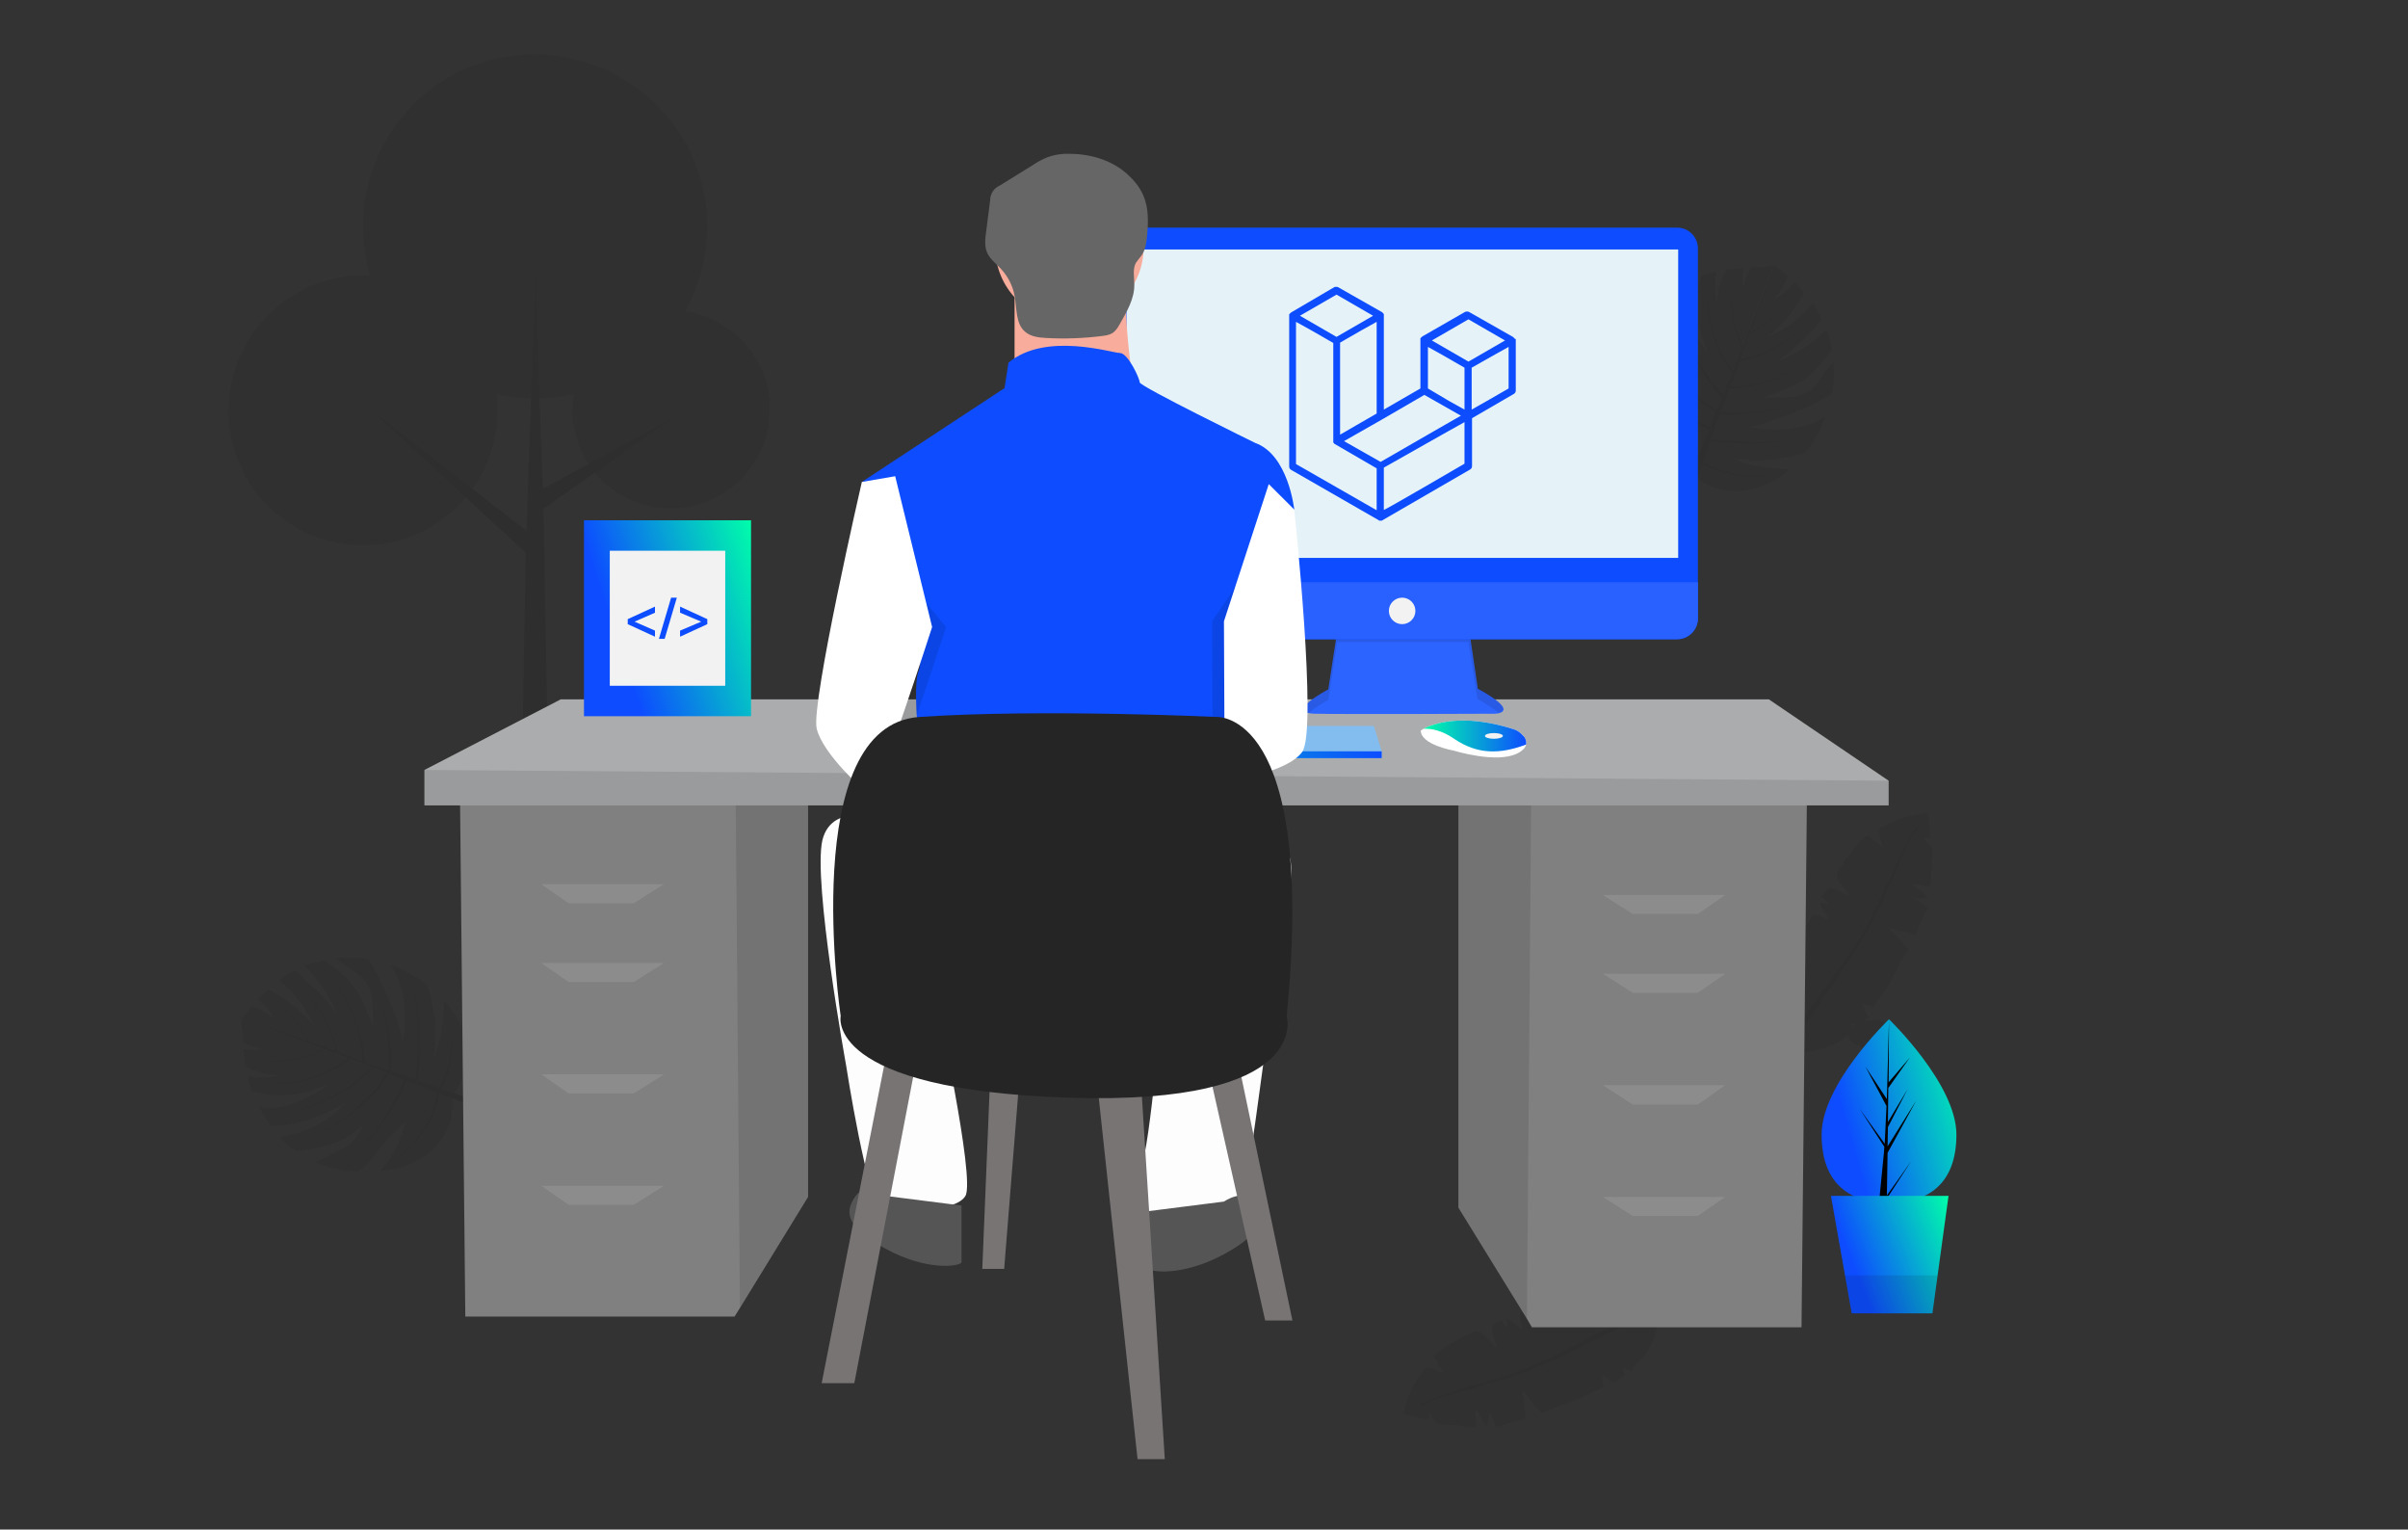 <svg xmlns="http://www.w3.org/2000/svg" width="400" height="254" viewBox="0 0 400 254" fill="none"><rect x="0" y="0" width="400" height="254" fill="#333333" stroke="none"/><g opacity="0.5"><path d="M118.816 53.257C117.983 52.84 117.149 52.543 116.256 52.245C116.196 52.245 116.136 52.245 116.136 52.186C115.898 52.126 115.66 52.067 115.422 52.008C115.362 52.008 115.243 51.948 115.183 51.948C115.005 51.889 114.767 51.829 114.528 51.829C114.409 51.829 114.35 51.77 114.231 51.77C114.052 51.71 113.814 51.71 113.635 51.71C113.516 51.71 113.456 51.71 113.337 51.651C113.099 51.651 112.92 51.591 112.682 51.591C112.563 51.591 112.504 51.591 112.384 51.591C112.087 51.591 111.789 51.591 111.491 51.591C108.096 51.591 104.94 52.602 102.32 54.387C101.664 54.803 101.069 55.339 100.473 55.874C99.878 56.409 99.342 57.004 98.865 57.599C98.687 57.778 98.508 58.015 98.389 58.194C98.091 58.61 97.793 59.027 97.496 59.502C97.376 59.74 97.198 59.978 97.079 60.216C96.9 60.514 96.781 60.811 96.602 61.168C96.424 61.525 96.304 61.822 96.185 62.179C95.947 62.774 95.768 63.31 95.649 63.904C95.292 65.213 95.113 66.581 95.113 68.009C95.113 68.247 95.113 68.544 95.113 68.782C95.113 68.842 95.113 68.961 95.113 69.02C95.113 69.199 95.113 69.377 95.173 69.555C95.173 69.674 95.173 69.734 95.173 69.853C95.173 70.031 95.232 70.21 95.232 70.329C95.232 70.388 95.232 70.507 95.292 70.567C95.352 70.745 95.352 70.983 95.411 71.162C95.411 71.221 95.411 71.281 95.471 71.34C95.53 71.578 95.59 71.756 95.59 71.994C95.59 72.113 95.649 72.173 95.649 72.292C95.709 72.411 95.709 72.589 95.768 72.708C95.828 72.827 95.828 72.946 95.888 73.065C95.947 73.184 95.947 73.303 96.007 73.422C96.066 73.541 96.066 73.66 96.126 73.779C96.185 73.898 96.245 74.017 96.245 74.136C96.304 74.374 96.424 74.552 96.543 74.79C96.602 74.909 96.602 74.969 96.662 75.088C96.721 75.207 96.781 75.326 96.84 75.445C96.9 75.504 96.9 75.623 96.96 75.682C97.019 75.801 97.079 75.92 97.138 76.039C97.198 76.099 97.198 76.218 97.257 76.277C97.317 76.396 97.436 76.515 97.496 76.694C97.555 76.753 97.555 76.813 97.615 76.872C97.793 77.169 98.031 77.467 98.21 77.764C101.188 81.809 106.012 84.427 111.432 84.427C120.484 84.427 127.869 77.11 127.869 68.009C127.988 61.525 124.236 55.993 118.816 53.257Z" fill="#2D2D2D"></path><path d="M70.279 47.963C69.148 47.427 68.016 46.951 66.825 46.594C66.765 46.594 66.706 46.535 66.646 46.535C66.348 46.416 65.991 46.356 65.693 46.297C65.574 46.297 65.455 46.237 65.396 46.237C65.098 46.178 64.8 46.118 64.562 46.059C64.443 46.059 64.324 46 64.145 46C63.847 45.94 63.609 45.94 63.311 45.881C63.192 45.881 63.013 45.821 62.894 45.821C62.596 45.762 62.299 45.762 62.001 45.762C61.882 45.762 61.763 45.762 61.644 45.762C61.227 45.762 60.81 45.702 60.393 45.702C48.065 45.702 38 55.696 38 68.068C38 68.425 38 68.782 38 69.139C38 69.258 38 69.377 38 69.496C38 69.734 38.06 69.972 38.06 70.21C38.06 70.329 38.06 70.448 38.119 70.567C38.119 70.805 38.179 71.043 38.179 71.221C38.179 71.34 38.238 71.459 38.238 71.578C38.298 71.876 38.357 72.113 38.357 72.411C38.357 72.53 38.417 72.589 38.417 72.708C38.476 73.006 38.536 73.303 38.596 73.6C38.655 73.719 38.655 73.898 38.715 74.017C38.774 74.195 38.834 74.374 38.893 74.552C38.953 74.731 39.012 74.85 39.012 75.028C39.072 75.207 39.132 75.385 39.191 75.504C39.251 75.683 39.31 75.802 39.37 75.98C39.429 76.158 39.489 76.277 39.548 76.456C39.668 76.753 39.787 77.051 39.906 77.348C39.965 77.467 40.025 77.586 40.084 77.705C40.144 77.883 40.263 78.062 40.323 78.24C40.382 78.359 40.442 78.478 40.501 78.597C40.62 78.776 40.68 78.954 40.799 79.133C40.859 79.252 40.918 79.311 40.978 79.43C41.097 79.609 41.216 79.787 41.276 79.965C41.335 80.025 41.395 80.084 41.395 80.203C45.385 86.449 52.353 90.554 60.274 90.554C72.602 90.554 82.667 80.56 82.667 68.187C82.726 59.205 77.664 51.591 70.279 47.963Z" fill="#2D2D2D"></path><path d="M97.14 10.309C97.081 10.309 96.962 10.249 96.902 10.249C96.485 10.13 96.068 10.011 95.651 9.892C95.532 9.833 95.354 9.833 95.234 9.773C94.877 9.714 94.52 9.595 94.162 9.535C93.984 9.476 93.805 9.476 93.686 9.476C93.329 9.416 92.971 9.357 92.614 9.297C92.435 9.297 92.257 9.238 92.078 9.238C91.721 9.178 91.363 9.178 90.947 9.119C90.768 9.119 90.649 9.119 90.47 9.059C89.934 9.059 89.398 9 88.862 9C83.442 9 78.38 10.487 74.033 13.104C73.616 13.342 73.258 13.58 72.901 13.818C70.638 15.365 68.554 17.209 66.826 19.35C62.777 24.288 60.275 30.593 60.275 37.493C60.275 37.969 60.275 38.386 60.335 38.861C60.335 38.98 60.335 39.159 60.335 39.278C60.335 39.575 60.395 39.873 60.395 40.17C60.395 40.349 60.454 40.468 60.454 40.646C60.514 40.943 60.514 41.241 60.573 41.538C60.573 41.717 60.633 41.836 60.633 42.014C60.692 42.371 60.752 42.728 60.811 43.085C60.811 43.204 60.871 43.323 60.871 43.442C60.931 43.799 61.05 44.156 61.109 44.572C61.169 44.75 61.228 44.929 61.228 45.107C61.288 45.345 61.347 45.583 61.407 45.821C61.467 45.999 61.526 46.178 61.586 46.416C61.645 46.654 61.705 46.832 61.824 47.07C61.883 47.249 61.943 47.487 62.062 47.665C62.122 47.844 62.241 48.081 62.3 48.26C62.479 48.617 62.598 49.033 62.777 49.39C62.836 49.569 62.896 49.688 63.015 49.866C63.134 50.104 63.253 50.282 63.372 50.52C63.432 50.639 63.491 50.818 63.611 50.937C63.73 51.175 63.849 51.413 63.968 51.591C64.027 51.71 64.087 51.829 64.206 51.948C64.325 52.186 64.444 52.424 64.623 52.602C64.683 52.721 64.742 52.781 64.802 52.9C69.864 60.871 78.797 66.165 88.922 66.165C104.704 66.165 117.508 53.376 117.508 37.612C117.508 24.764 108.932 13.878 97.14 10.309Z" fill="#2D2D2D"></path><path d="M111.55 69.556L90.17 81.155L88.919 45.881L87.43 88.115L61.523 68.009L87.311 91.803L86.239 154.976H91.599L90.289 84.486L111.55 69.556Z" fill="#292A2A"></path><path d="M281.326 78.858C283.232 80.702 285.972 81.654 288.652 81.594C291.748 81.475 294.726 80.107 297.108 78.144C297.168 78.085 297.228 78.025 297.287 77.966C296.692 77.966 296.156 77.906 295.56 77.847C292.94 77.609 290.2 77.311 287.937 76.122C291.927 76.776 296.156 76.419 299.967 75.111C301.396 73.326 302.468 71.303 303.243 69.162C302.766 69.46 302.23 69.757 301.754 69.935C298.3 71.541 294.369 71.541 290.617 70.947C295.441 69.757 300.027 67.913 304.315 65.415C304.612 63.63 304.732 61.845 304.553 60.061C304.076 60.537 303.66 61.072 303.243 61.608C302.468 62.678 301.873 63.868 300.86 64.701C299.491 65.831 297.585 65.95 295.798 66.009C294.905 66.009 294.012 66.069 293.059 66.009C294.131 65.653 295.203 65.236 296.275 64.76C297.228 64.403 298.121 63.987 299.014 63.452C301.218 62.143 302.826 60.18 304.315 58.038C304.136 56.908 303.838 55.837 303.421 54.767C301.099 56.968 298.359 58.752 295.381 59.942C298.061 57.919 300.563 55.599 302.647 53.042C302.23 52.09 301.694 51.257 301.099 50.365C299.133 52.804 296.513 54.707 293.654 55.956C296.096 53.934 298.18 51.376 299.729 48.58C299.193 47.986 298.657 47.391 298.121 46.855C297.644 47.45 297.108 47.986 296.513 48.461C296.036 48.878 295.441 49.235 294.905 49.532C295.739 48.402 296.453 47.153 297.049 45.844C296.275 45.19 295.5 44.535 294.667 44L281.326 78.858Z" fill="#2D2D2D"></path><path d="M281.328 78.858C279.958 79.215 277.457 78.918 276.147 78.323C274.717 77.668 273.348 76.717 272.276 75.527C270.191 73.207 269.357 69.995 269.06 66.902C270.191 67.913 271.382 68.805 272.752 69.519C274.122 70.233 275.611 70.709 277.1 71.244C275.611 69.757 274.3 68.091 272.633 66.842C272.037 66.366 271.442 65.95 270.906 65.474C270.132 64.82 269.536 64.046 269 63.154C269.179 60.715 269.715 58.276 270.727 56.016C271.084 57.146 271.62 58.217 272.097 59.288C272.692 60.477 273.348 61.667 274.241 62.559C274.956 63.273 275.789 63.809 276.683 64.225C276.147 63.69 275.67 63.095 275.253 62.44C273.407 59.645 272.871 56.254 272.454 52.923C273.169 51.911 274.062 51.019 274.956 50.187C275.194 52.328 275.789 54.41 276.742 56.373C277.636 58.157 278.827 59.764 280.256 61.132C279.958 60.596 279.72 60.061 279.482 59.526C278.708 57.86 277.993 56.135 277.516 54.35C277.219 53.28 277.04 52.15 276.921 51.019C276.861 50.484 276.802 49.889 276.802 49.354C276.802 49.116 276.802 48.937 276.861 48.699C277.874 47.986 278.946 47.331 280.077 46.796C279.839 48.283 279.78 49.711 280.077 51.198C280.256 52.09 280.554 52.923 280.911 53.756C281.626 55.481 282.519 57.087 283.71 58.574C281.804 54.588 281.268 49.889 282.638 45.725C283.472 45.428 284.306 45.19 285.14 45.011C284.842 46.736 284.842 48.521 285.199 50.246C285.318 48.342 285.854 46.439 286.748 44.773C287.7 44.654 288.713 44.535 289.666 44.476C289.487 45.547 289.428 46.677 289.547 47.807C289.785 46.617 290.202 45.487 290.797 44.416C291.988 44.357 293.239 44.238 294.549 44.119L281.328 78.858Z" fill="#2D2D2D"></path><path d="M285.617 73.445C286.332 73.504 286.987 73.564 287.702 73.564C289.072 73.623 290.501 73.683 291.871 73.624C293.241 73.564 294.67 73.504 296.04 73.385C297.409 73.207 298.779 73.029 300.149 72.731C298.779 73.029 297.409 73.207 296.04 73.326C294.67 73.445 293.3 73.445 291.93 73.445C290.561 73.445 289.191 73.385 287.821 73.266C287.106 73.207 286.451 73.148 285.737 73.088L284.188 72.91L285.677 68.805C286.57 68.865 287.523 68.924 288.417 68.865C289.429 68.805 290.441 68.746 291.454 68.627C293.479 68.389 295.444 67.972 297.409 67.377C295.444 67.913 293.479 68.27 291.454 68.448C290.441 68.567 289.429 68.567 288.417 68.567C287.523 68.567 286.689 68.508 285.856 68.389L287.285 64.522C288.536 64.463 289.727 64.403 290.918 64.106C292.169 63.809 293.479 63.452 294.67 62.976C295.861 62.5 297.052 61.964 298.184 61.31C299.315 60.656 300.387 59.942 301.459 59.169C300.447 59.942 299.315 60.656 298.184 61.251C297.052 61.846 295.861 62.381 294.67 62.857C293.479 63.333 292.228 63.63 290.918 63.868C289.786 64.106 288.595 64.165 287.464 64.165L288.953 60.061C289.965 59.823 291.037 59.585 291.99 59.169C293.002 58.752 294.015 58.336 294.968 57.741C295.921 57.206 296.873 56.611 297.707 55.956C298.601 55.302 299.434 54.588 300.209 53.815C299.434 54.588 298.541 55.243 297.648 55.897C296.754 56.551 295.801 57.087 294.849 57.622C293.896 58.157 292.883 58.574 291.871 58.931C290.977 59.288 290.025 59.466 289.072 59.645L290.62 55.362C291.871 54.707 293.062 53.934 294.193 53.042C295.325 52.149 296.397 51.138 297.29 50.068C296.337 51.138 295.265 52.09 294.134 52.982C293.062 53.815 291.93 54.469 290.739 55.124L293.479 47.688L289.548 57.503C289.191 56.789 288.833 56.075 288.595 55.302C288.417 54.886 288.297 54.41 288.178 53.993C288.059 53.518 287.94 53.101 287.881 52.625C287.761 51.733 287.642 50.781 287.642 49.889C287.642 48.997 287.702 48.045 287.881 47.153C287.702 48.045 287.642 48.997 287.583 49.889C287.583 50.841 287.642 51.733 287.761 52.625C287.821 53.101 287.94 53.518 288 53.993C288.119 54.469 288.238 54.886 288.357 55.302C288.595 56.135 289.012 56.968 289.369 57.741L287.821 61.608C287.106 60.656 286.451 59.704 285.975 58.633C285.379 57.503 284.903 56.254 284.545 55.005C284.188 53.755 283.95 52.447 283.831 51.198C283.712 49.889 283.712 48.58 283.89 47.272C283.652 48.58 283.652 49.889 283.712 51.198C283.771 52.506 284.009 53.815 284.367 55.064C284.724 56.313 285.141 57.563 285.737 58.752C286.273 59.883 286.987 60.953 287.702 61.964L286.273 65.534L285.796 65.058L285.439 64.641L285.081 64.225L284.367 63.392L283.712 62.5C282.878 61.31 282.104 60.061 281.449 58.752C280.793 57.444 280.257 56.075 279.781 54.648C279.305 53.22 278.947 51.792 278.709 50.365C278.888 51.852 279.245 53.28 279.662 54.707C280.079 56.135 280.615 57.503 281.21 58.871C281.806 60.239 282.58 61.489 283.414 62.738L284.069 63.63L284.784 64.522L285.141 64.939L285.498 65.355L286.094 65.95L285.201 68.091C284.188 67.437 283.176 66.783 282.282 66.009C281.27 65.117 280.317 64.225 279.483 63.154C278.59 62.143 277.816 61.072 277.041 59.942C276.327 58.812 275.612 57.681 275.017 56.432C275.553 57.681 276.208 58.812 276.922 60.001C277.637 61.132 278.411 62.262 279.245 63.273C280.079 64.344 281.032 65.296 282.044 66.188C282.937 67.021 283.95 67.794 285.022 68.448L284.009 70.887C283.533 70.709 283.057 70.471 282.64 70.292C282.044 69.995 281.449 69.757 280.913 69.4C279.781 68.805 278.649 68.151 277.577 67.437C276.505 66.723 275.433 65.95 274.481 65.117C273.468 64.284 272.515 63.392 271.681 62.44C272.515 63.452 273.468 64.344 274.421 65.177C275.374 66.009 276.446 66.842 277.518 67.615C278.59 68.329 279.662 69.103 280.793 69.698C281.329 70.054 281.925 70.292 282.521 70.649C282.997 70.887 283.473 71.125 283.89 71.303L281.865 76.36C280.913 76.241 279.9 76.003 279.007 75.705C277.935 75.289 276.922 74.754 275.969 74.099C275.017 73.445 274.123 72.731 273.23 71.958C272.396 71.185 271.562 70.352 270.848 69.46C271.562 70.411 272.337 71.244 273.17 72.077C274.004 72.91 274.897 73.624 275.85 74.337C276.803 74.992 277.816 75.586 278.888 76.062C279.781 76.419 280.734 76.717 281.746 76.836L278.173 85.639L279.424 86.115L282.699 77.133C283.414 77.49 284.129 77.787 284.843 78.025C285.737 78.323 286.689 78.561 287.583 78.739C288.536 78.918 289.489 79.037 290.382 79.096C291.335 79.156 292.288 79.096 293.241 78.977C292.288 79.037 291.335 79.037 290.441 78.977C289.489 78.918 288.595 78.739 287.642 78.561C286.749 78.323 285.796 78.085 284.962 77.728C284.248 77.43 283.533 77.133 282.878 76.717L284.129 73.207L285.617 73.445Z" fill="#292A2A"></path><path d="M74.958 182.002C76.804 180.099 77.698 177.303 77.579 174.685C77.46 171.592 76.03 168.618 73.946 166.298C73.886 166.239 73.827 166.179 73.767 166.12C73.767 166.714 73.707 167.25 73.707 167.845C73.529 170.462 73.291 173.198 72.1 175.459C72.695 171.414 72.278 167.25 70.908 163.443C69.062 162.075 67.037 161.004 64.893 160.231C65.191 160.706 65.489 161.182 65.727 161.718C67.395 165.108 67.454 169.034 66.978 172.841C65.727 168.083 63.762 163.502 61.201 159.279C59.414 158.981 57.627 158.922 55.841 159.1C56.317 159.576 56.853 159.993 57.389 160.409C58.461 161.182 59.712 161.718 60.546 162.729C61.677 164.097 61.856 166.001 61.916 167.785C61.975 168.677 61.975 169.57 61.975 170.521C61.558 169.451 61.141 168.38 60.724 167.369C60.307 166.417 59.891 165.525 59.355 164.632C57.985 162.491 55.96 160.885 53.876 159.457C52.744 159.695 51.672 159.993 50.6 160.409C52.863 162.669 54.65 165.406 55.96 168.321C53.935 165.644 51.553 163.264 48.932 161.182C47.98 161.658 47.146 162.194 46.312 162.788C48.754 164.751 50.779 167.25 52.029 170.165C49.945 167.726 47.384 165.703 44.525 164.276C43.93 164.811 43.334 165.346 42.798 165.941C43.394 166.417 43.93 166.952 44.406 167.488C44.823 167.964 45.18 168.499 45.538 169.094C44.406 168.261 43.156 167.547 41.845 167.012C41.19 167.785 40.595 168.558 40.059 169.391L74.958 182.002Z" fill="#2D2D2D"></path><path d="M74.959 182.002C75.376 183.37 75.078 185.869 74.483 187.177C73.828 188.664 72.934 189.973 71.743 191.103C69.42 193.245 66.264 194.137 63.167 194.434C64.18 193.304 65.073 192.055 65.728 190.687C66.443 189.259 66.919 187.772 67.336 186.285C65.907 187.772 64.239 189.14 62.988 190.806C62.512 191.401 62.155 191.996 61.678 192.59C61.023 193.364 60.249 194.018 59.415 194.553C56.914 194.434 54.472 193.959 52.268 192.947C53.4 192.59 54.472 192.055 55.484 191.52C56.676 190.925 57.807 190.27 58.76 189.319C59.475 188.605 59.951 187.713 60.368 186.82C59.832 187.356 59.236 187.832 58.641 188.248C55.901 190.151 52.507 190.746 49.172 191.222C48.159 190.508 47.266 189.676 46.432 188.783C48.576 188.545 50.66 187.891 52.566 186.88C54.293 185.988 55.901 184.738 57.271 183.311C56.735 183.608 56.199 183.846 55.723 184.084C54.055 184.857 52.388 185.631 50.601 186.166C49.529 186.463 48.397 186.701 47.266 186.82C46.73 186.88 46.134 186.999 45.598 186.999C45.36 186.999 45.181 186.999 44.943 186.939C44.228 185.928 43.573 184.857 42.978 183.787C44.467 184.025 45.896 184.025 47.385 183.668C48.278 183.489 49.112 183.132 49.946 182.775C51.613 182.002 53.281 181.11 54.71 179.92C50.78 181.883 46.075 182.478 41.846 181.229C41.548 180.396 41.31 179.563 41.072 178.73C42.799 179.028 44.586 178.968 46.313 178.611C44.407 178.492 42.501 178.017 40.774 177.124C40.596 176.173 40.536 175.221 40.417 174.21C41.489 174.388 42.62 174.388 43.752 174.269C42.561 174.091 41.429 173.674 40.357 173.079C40.238 171.89 40.179 170.64 40 169.332L74.959 182.002Z" fill="#2D2D2D"></path><path d="M69.539 177.838C69.599 177.124 69.659 176.47 69.659 175.756C69.718 174.388 69.718 172.96 69.659 171.592C69.599 170.224 69.48 168.856 69.361 167.428C69.182 166.06 68.944 164.692 68.587 163.324C68.884 164.692 69.063 166.06 69.242 167.428C69.361 168.796 69.42 170.165 69.48 171.533C69.48 172.901 69.48 174.269 69.361 175.637C69.301 176.351 69.242 177.005 69.182 177.719L69.003 179.266L64.894 177.838C64.954 176.946 64.954 175.994 64.954 175.102C64.894 174.091 64.835 173.079 64.656 172.068C64.358 170.046 63.882 168.083 63.286 166.179C63.822 168.142 64.239 170.105 64.418 172.128C64.537 173.139 64.596 174.15 64.596 175.161C64.596 176.054 64.537 176.886 64.477 177.719L60.547 176.351C60.487 175.102 60.368 173.912 60.07 172.722C59.772 171.473 59.415 170.224 58.879 168.975C58.403 167.785 57.807 166.595 57.152 165.465C56.497 164.335 55.782 163.264 54.948 162.253C55.722 163.264 56.437 164.395 57.092 165.525C57.747 166.655 58.283 167.845 58.76 169.034C59.236 170.224 59.594 171.473 59.832 172.722C60.07 173.853 60.189 175.042 60.189 176.172L56.08 174.745C55.842 173.734 55.544 172.722 55.187 171.711C54.77 170.7 54.293 169.689 53.757 168.737C53.221 167.785 52.566 166.893 51.911 166.001C51.256 165.108 50.541 164.335 49.707 163.562C50.482 164.335 51.196 165.168 51.851 166.06C52.507 166.952 53.102 167.845 53.638 168.796C54.174 169.748 54.651 170.759 55.008 171.771C55.365 172.663 55.603 173.615 55.782 174.566L51.494 173.079C50.779 171.83 50.005 170.64 49.112 169.57C48.159 168.439 47.206 167.428 46.075 166.536C47.147 167.488 48.159 168.499 49.052 169.629C49.886 170.7 50.601 171.771 51.256 172.96L43.752 170.343L53.638 174.15C52.923 174.566 52.209 174.923 51.434 175.161C51.018 175.34 50.541 175.459 50.124 175.578C49.648 175.697 49.231 175.816 48.755 175.875C47.861 176.054 46.908 176.113 46.015 176.172C45.122 176.172 44.169 176.113 43.275 175.994C44.169 176.172 45.122 176.232 46.015 176.232C46.968 176.232 47.861 176.172 48.755 175.994C49.231 175.935 49.648 175.816 50.124 175.697C50.541 175.578 51.018 175.459 51.434 175.28C52.268 174.983 53.042 174.626 53.876 174.21L57.807 175.697C56.854 176.41 55.901 177.065 54.889 177.6C53.757 178.254 52.566 178.73 51.315 179.087C50.065 179.504 48.814 179.742 47.504 179.861C46.194 179.98 44.883 180.039 43.573 179.861C44.883 180.039 46.194 180.039 47.504 179.98C48.814 179.861 50.124 179.623 51.375 179.266C52.626 178.909 53.876 178.433 55.067 177.838C56.199 177.303 57.211 176.589 58.224 175.816L61.797 177.184L61.321 177.66L60.963 178.076L60.547 178.433L59.713 179.147L58.819 179.801C57.628 180.693 56.378 181.467 55.067 182.121C53.757 182.775 52.387 183.37 51.018 183.846C49.648 184.322 48.218 184.738 46.73 184.976C48.218 184.738 49.648 184.381 51.018 183.965C52.447 183.489 53.817 182.954 55.127 182.299C56.437 181.645 57.747 180.931 58.938 180.039L59.832 179.385L60.666 178.671L61.083 178.314L61.499 177.898L62.095 177.303L64.239 178.135C63.643 179.147 62.929 180.158 62.154 181.05C61.321 182.061 60.368 183.013 59.355 183.906C58.343 184.798 57.331 185.631 56.199 186.404C55.067 187.177 53.936 187.832 52.745 188.486C53.936 187.891 55.127 187.237 56.258 186.523C57.39 185.809 58.462 184.976 59.474 184.143C60.487 183.311 61.499 182.359 62.393 181.348C63.227 180.455 63.941 179.385 64.596 178.373L67.098 179.325C66.919 179.801 66.681 180.277 66.502 180.693C66.204 181.288 65.966 181.883 65.668 182.418C65.073 183.549 64.418 184.679 63.763 185.809C63.048 186.88 62.333 187.95 61.499 188.962C60.666 189.973 59.832 190.925 58.879 191.817C59.891 190.984 60.725 190.032 61.618 189.021C62.452 188.01 63.227 186.999 64.001 185.928C64.715 184.857 65.43 183.727 66.026 182.597C66.323 182.061 66.621 181.467 66.919 180.872C67.157 180.396 67.336 179.92 67.574 179.444L72.636 181.407C72.517 182.359 72.338 183.37 71.981 184.262C71.564 185.333 71.028 186.344 70.433 187.356C69.778 188.307 69.123 189.259 68.348 190.092C67.574 190.925 66.74 191.758 65.847 192.531C66.74 191.817 67.634 191.044 68.408 190.211C69.182 189.378 69.956 188.486 70.611 187.534C71.266 186.582 71.802 185.571 72.279 184.441C72.636 183.549 72.874 182.597 72.994 181.586L81.867 184.976L82.344 183.727L73.291 180.872C73.649 180.158 73.947 179.444 74.185 178.73C74.483 177.838 74.721 176.886 74.899 175.994C75.078 175.042 75.138 174.091 75.197 173.139C75.197 172.187 75.197 171.235 75.078 170.284C75.197 171.235 75.197 172.187 75.138 173.079C75.078 174.031 74.959 174.923 74.721 175.875C74.542 176.767 74.244 177.719 73.947 178.552C73.708 179.266 73.351 179.98 72.994 180.693L69.48 179.504L69.539 177.838Z" fill="#292A2A"></path><path d="M298.992 155.285C298.277 156.475 297.563 157.605 296.789 158.735C296.61 159.033 296.253 159.27 296.253 159.627C296.312 160.044 296.967 160.639 297.205 160.996C297.563 161.412 298.099 162.423 298.575 162.721C297.98 162.423 296.729 161.531 295.895 161.531C295.955 162.066 296.312 162.661 296.491 163.196C295.955 162.78 295.538 162.542 294.883 162.423C295.002 162.959 294.645 163.672 294.585 164.208C294.049 166.885 293.632 170.097 294.823 172.595C296.133 175.331 299.826 174.915 302.268 174.32C303.518 174.023 304.769 173.487 305.841 172.774C306.198 172.476 307.509 171.167 308.045 171.584C307.866 171.048 307.687 170.513 307.628 169.978C307.985 170.216 308.521 170.156 308.759 170.454C309.355 170.037 309.712 169.264 310.427 168.907C309.891 168.312 309.712 167.36 309.236 166.706C309.891 166.766 310.665 166.944 311.32 167.241C311.499 166.825 311.797 166.409 312.094 166.052C313.285 164.446 314.298 162.602 315.191 160.817C315.727 159.687 316.382 158.676 317.037 157.664C316.501 157.248 316.085 156.475 315.549 155.999C314.893 155.344 314.238 154.69 313.643 154.036C314 154.036 314.298 154.214 314.655 154.333C315.787 154.631 317.037 154.928 318.169 155.225C318.229 154.75 320.432 150.645 320.194 150.526C319.479 150.11 318.586 149.634 317.99 149.158C318.705 149.337 319.539 149.158 320.253 149.158C319.896 148.325 318.288 147.552 317.692 146.898C318.288 146.719 318.884 147.017 319.479 147.076C319.896 147.136 320.313 147.017 320.67 147.195C320.849 145.946 320.849 144.756 320.909 143.507C320.968 142.734 321.206 141.306 320.909 140.592C320.67 140.057 319.837 139.819 319.598 139.343C319.956 139.165 320.313 139.224 320.67 139.284C320.67 138.986 320.432 134.941 320.194 135.001C317.693 135.358 315.429 135.774 313.226 137.023C312.809 137.261 312.333 137.38 312.213 137.796C311.975 138.629 312.63 139.819 312.69 140.652C311.975 139.878 310.963 139.343 310.129 138.689C309.236 139.522 308.402 140.176 307.687 141.247C307.092 142.139 306.377 142.972 305.841 143.864C305.662 144.221 305.186 144.756 305.067 145.113C304.888 146.065 306.734 148.028 307.389 148.742C306.377 148.682 305.424 147.73 304.352 147.552C303.221 147.373 303.221 148.623 302.506 148.98C302.923 149.039 303.459 149.753 303.757 150.11C303.28 150.05 302.744 149.753 302.268 149.931C302.685 150.883 303.161 151.775 303.816 152.608C303.161 152.608 302.565 152.132 301.97 152.013C301.672 151.954 301.315 151.954 301.077 151.894C300.6 153.084 299.766 154.095 299.111 155.166C299.052 155.166 299.052 155.225 298.992 155.285Z" fill="#2D2D2D"></path><path d="M318.468 137.915C317.098 139.224 316.324 141.604 315.55 143.269C314.716 145.113 313.882 147.017 313.048 148.861C311.44 152.311 309.773 155.642 307.569 158.795C303.162 165.159 299.172 172 293.812 177.651C293.455 178.008 292.74 177.473 293.097 177.056C298.1 170.87 302.924 164.624 307.45 158.081C309.773 154.75 311.5 151.062 313.227 147.374C314.776 144.102 316.205 140.592 318.111 137.559C318.289 137.261 318.706 137.618 318.468 137.915Z" fill="#292A2A"></path><path d="M313.845 173.427C312.297 174.32 309.736 174.32 308.188 173.427C306.639 172.535 306.58 171.048 308.188 170.156C309.736 169.263 312.297 169.263 313.845 170.156C315.394 171.048 315.394 172.535 313.845 173.427Z" fill="#2D2D2D"></path><path d="M256.321 216.627C257.575 216.073 258.829 215.518 260.056 214.91C260.376 214.752 260.697 214.46 260.99 214.514C261.416 214.569 261.918 215.316 262.21 215.636C262.607 216.036 263.483 216.731 263.667 217.238C263.43 216.625 262.744 215.239 262.854 214.388C263.413 214.576 263.943 214.977 264.448 215.191C264.105 214.631 263.947 214.178 263.897 213.54C264.401 213.754 265.148 213.517 265.708 213.439C268.398 213.236 271.646 213.353 273.983 214.851C276.532 216.51 275.584 220.099 274.642 222.49C274.157 223.659 273.486 224.855 272.63 225.81C272.336 226.155 270.787 227.187 271.104 227.827C270.599 227.612 270.121 227.318 269.589 227.183C269.773 227.556 269.638 228.088 269.903 228.355C269.368 228.885 268.621 229.122 268.139 229.759C267.636 229.145 266.705 228.876 266.149 228.289C266.146 228.954 266.196 229.726 266.406 230.418C265.926 230.523 265.525 230.788 265.098 230.999C263.31 231.951 261.363 232.716 259.47 233.322C258.27 233.717 257.202 234.245 256.109 234.72C255.738 234.107 255.075 233.573 254.625 233.066C254.069 232.345 253.512 231.625 252.903 230.931C252.822 231.303 252.98 231.623 253.032 231.996C253.213 233.167 253.314 234.445 253.415 235.589C252.936 235.561 248.562 237.196 248.483 236.903C248.194 236.183 247.825 235.171 247.402 234.584C247.452 235.356 247.209 236.074 247.072 236.871C246.302 236.39 245.804 234.712 245.247 233.991C244.979 234.523 245.189 235.215 245.133 235.774C245.131 236.173 244.943 236.598 245.128 236.971C243.876 236.994 242.652 236.803 241.455 236.666C240.683 236.583 239.271 236.685 238.581 236.23C238.103 235.936 237.947 235.084 237.522 234.763C237.281 235.082 237.333 235.454 237.304 235.8C237.012 235.746 233.048 234.987 233.102 234.695C233.778 232.302 234.534 230.07 236.06 228.053C236.355 227.708 236.57 227.203 236.996 227.125C237.875 227.021 238.937 227.823 239.735 227.959C239.073 227.158 238.652 226.039 238.15 225.16C239.085 224.365 239.887 223.702 240.981 223.094C241.942 222.618 242.903 222.009 243.837 221.613C244.184 221.508 244.825 221.058 245.224 221.059C246.183 220.983 247.905 223.117 248.54 223.865C248.571 222.854 247.831 221.76 247.809 220.642C247.84 219.498 248.985 219.662 249.493 219.078C249.464 219.557 250.154 220.145 250.446 220.465C250.474 219.986 250.184 219.4 250.426 218.948C251.302 219.51 252.125 220.098 252.84 220.873C252.923 220.234 252.553 219.621 252.503 218.982C252.477 218.663 252.532 218.37 252.507 218.051C253.733 217.709 254.881 217.074 256.028 216.573C256.214 216.68 256.267 216.653 256.321 216.627Z" fill="#2D2D2D"></path><path d="M236.382 233.402C237.852 232.21 240.304 231.793 242.116 231.293C244.089 230.715 246.009 230.162 247.982 229.584C251.635 228.505 255.208 227.267 258.571 225.602C265.509 222.167 272.845 219.132 279.176 214.603C279.63 214.312 279.154 213.485 278.7 213.777C271.865 217.824 264.978 221.766 257.906 225.334C254.277 227.131 250.384 228.395 246.518 229.579C243.051 230.631 239.399 231.577 236.091 233.082C235.797 233.161 236.061 233.694 236.382 233.402Z" fill="#292A2A"></path></g><path d="M242.262 132.799V200.552L253.637 218.993L254.471 220.42H299.256L300.15 132.799H242.262Z" fill="#808080"></path><path opacity="0.1" d="M242.262 132.799V200.552L253.637 218.993L254.351 132.799H242.262Z" fill="black"></path><path d="M134.229 131.015V198.768L122.913 217.208L122.02 218.636H77.294L76.4 131.015H134.229Z" fill="#808080"></path><path opacity="0.1" d="M134.229 131.015V198.768L122.914 217.208L122.199 131.015H134.229Z" fill="black"></path><path d="M313.729 129.646V133.751H70.504V127.862L93.135 116.143H293.837L313.729 129.646Z" fill="#ABACAD"></path><path opacity="0.1" d="M313.729 129.646V133.751H70.504V127.862L313.729 129.646Z" fill="black"></path><path opacity="0.1" d="M105.285 149.99H94.446L89.92 146.838H110.288L105.285 149.99Z" fill="white"></path><path opacity="0.1" d="M105.285 163.077H94.446L89.92 159.924H110.288L105.285 163.077Z" fill="white"></path><path opacity="0.1" d="M105.285 181.577H94.446L89.92 178.424H110.288L105.285 181.577Z" fill="white"></path><path opacity="0.1" d="M105.285 200.077H94.446L89.92 196.924H110.288L105.285 200.077Z" fill="white"></path><path opacity="0.1" d="M271.207 151.775H282.046L286.572 148.622H266.264L271.207 151.775Z" fill="white"></path><path opacity="0.1" d="M271.207 164.861H282.046L286.572 161.709H266.264L271.207 164.861Z" fill="white"></path><path opacity="0.1" d="M271.207 183.421H282.046L286.572 180.208H266.264L271.207 183.421Z" fill="white"></path><path opacity="0.1" d="M271.207 201.921H282.046L286.572 198.768H266.264L271.207 201.921Z" fill="white"></path><path d="M222.132 104.841L220.643 114.478C220.643 114.478 213.199 118.404 218.439 118.523C223.68 118.642 248.277 118.523 248.277 118.523C248.277 118.523 253.041 118.523 245.478 114.359L243.989 104.306L222.132 104.841Z" fill="#2C64FF"></path><path opacity="0.1" d="M217.366 118.404C218.379 117.571 219.451 116.857 220.642 116.262L222.131 106.626H243.928L245.417 116.084C246.668 116.738 247.799 117.511 248.931 118.344C249.884 118.106 250.956 117.333 245.417 114.24L243.928 104.187L222.131 104.782L220.642 114.418C220.642 114.418 214.389 117.749 217.366 118.404Z" fill="black"></path><path d="M187.292 37.802H278.591C280.497 37.802 282.045 39.349 282.045 41.252V102.7C282.045 104.603 280.497 106.15 278.591 106.15H187.292C185.386 106.15 183.838 104.603 183.838 102.7V41.252C183.838 39.349 185.386 37.802 187.292 37.802Z" fill="#0D4DFF"></path><path d="M278.769 41.43H187.113V92.647H278.769V41.43Z" fill="#E5F3F9"></path><path d="M237.2 59.395C237.496 59.395 237.736 59.155 237.736 58.859C237.736 58.564 237.496 58.324 237.2 58.324C236.904 58.324 236.664 58.564 236.664 58.859C236.664 59.155 236.904 59.395 237.2 59.395Z" fill="#E5F3F9"></path><path d="M282.045 96.692V102.7C282.045 104.603 280.497 106.15 278.591 106.15H187.292C185.386 106.15 183.838 104.603 183.838 102.7V96.692H282.045Z" fill="#2861FF"></path><path d="M232.913 103.652C234.13 103.652 235.116 102.666 235.116 101.451C235.116 100.235 234.13 99.25 232.913 99.25C231.696 99.25 230.709 100.235 230.709 101.451C230.709 102.666 231.696 103.652 232.913 103.652Z" fill="#F2F2F2"></path><path d="M229.518 124.769V125.899H167.104V124.947L167.163 124.769L168.712 120.545H228.208L229.518 124.769Z" fill="#83BDF0"></path><path d="M253.519 123.638C253.4 124.114 252.983 124.65 252.03 125.126C248.576 126.851 241.489 124.65 241.489 124.65C241.489 124.65 236.01 123.698 236.01 121.319C236.188 121.2 236.308 121.14 236.486 121.021C237.975 120.248 242.799 118.344 251.375 121.081C252.03 121.259 252.566 121.675 252.983 122.151C253.4 122.508 253.579 123.044 253.519 123.638Z" fill="white"></path><path d="M253.517 123.638C249.229 125.245 245.477 125.364 241.547 122.687C239.581 121.319 237.795 120.962 236.484 121.021C237.973 120.248 242.797 118.344 251.373 121.081C252.028 121.259 252.564 121.675 252.981 122.151C253.398 122.508 253.577 123.044 253.517 123.638Z" fill="url(#paint0_linear_2674_11838)"></path><path d="M248.159 122.687C248.981 122.687 249.648 122.474 249.648 122.211C249.648 121.948 248.981 121.735 248.159 121.735C247.337 121.735 246.67 121.948 246.67 122.211C246.67 122.474 247.337 122.687 248.159 122.687Z" fill="#F2F2F2"></path><path d="M229.518 124.769V125.899H167.104V124.947L167.163 124.769H229.518Z" fill="url(#paint1_linear_2674_11838)"></path><path d="M177.644 53.387C184.453 53.387 189.972 47.874 189.972 41.074C189.972 34.273 184.453 28.76 177.644 28.76C170.836 28.76 165.316 34.273 165.316 41.074C165.316 47.874 170.836 53.387 177.644 53.387Z" fill="#F8AC9B"></path><path d="M168.531 47.26V66.771H188.661C188.661 66.771 186.041 50.532 187.351 45.654L168.531 47.26Z" fill="#F8AC9B"></path><path d="M251.79 56.361V64.867C251.79 65.105 251.67 65.284 251.492 65.403L244.524 69.448V77.419C244.524 77.657 244.405 77.835 244.226 77.954L229.635 86.401C229.575 86.401 229.575 86.46 229.575 86.46H229.099C229.039 86.46 229.039 86.401 229.039 86.401L214.448 78.014C214.27 77.895 214.15 77.716 214.15 77.478V52.197C214.15 52.138 214.21 52.138 214.21 52.138L214.269 52.078C214.269 52.019 214.329 52.019 214.329 52.019C214.389 52.019 214.389 51.959 214.389 51.959L214.448 51.9L221.654 47.676C221.833 47.617 222.071 47.617 222.25 47.676L229.575 51.84C229.635 51.84 229.635 51.9 229.635 51.9C229.694 51.9 229.694 51.959 229.694 51.959C229.694 52.019 229.754 52.019 229.754 52.019L229.814 52.078C229.814 52.138 229.873 52.138 229.873 52.138V68.02L235.948 64.51V56.183C235.948 56.123 236.007 56.123 236.007 56.123L236.067 56.064C236.067 56.004 236.126 56.004 236.126 56.004C236.186 56.004 236.186 55.945 236.186 55.945L236.245 55.885L243.392 51.781C243.571 51.721 243.809 51.721 243.988 51.781L251.313 55.945C251.373 56.004 251.492 56.064 251.551 56.183L251.611 56.242C251.79 56.302 251.79 56.302 251.79 56.361ZM250.598 64.51V57.61L248.038 59.038L244.464 61.06V68.02C244.524 68.02 250.598 64.51 250.598 64.51ZM243.273 77.002V70.102L239.759 72.065L229.873 77.657V84.676C229.933 84.795 243.273 77.002 243.273 77.002ZM215.282 53.446V77.062L228.682 84.735V77.776L221.714 73.731C221.654 73.731 221.654 73.671 221.654 73.671C221.595 73.671 221.595 73.612 221.595 73.612C221.595 73.552 221.535 73.552 221.535 73.552L221.476 73.493V73.314V73.136V56.956L217.962 54.934L215.282 53.446ZM222.012 48.925L215.937 52.435L222.012 55.945L228.086 52.435L222.012 48.925ZM225.168 70.697L228.682 68.674V53.446L226.121 54.874L222.607 56.897V72.184L225.168 70.697ZM243.928 53.03L237.854 56.54L243.928 60.049L250.003 56.54L243.928 53.03ZM243.273 61.06L239.759 59.038L237.198 57.61V64.51L240.712 66.593L243.273 68.02V61.06ZM229.337 76.705L238.211 71.589L242.678 69.031L236.603 65.581L229.635 69.626L223.262 73.255L229.337 76.705Z" fill="#0D4DFF"></path><path d="M208.495 73.552C208.495 73.552 189.318 64.154 189.318 63.499C189.318 62.845 187.352 58.622 186.042 58.622C184.732 58.622 173.714 55.053 167.52 60.228L166.865 64.451L143.162 80.036L149.654 103.711C149.654 103.711 153.882 108.232 152.572 111.504C151.262 114.775 153.525 131.312 153.525 131.312L204.564 129.706V107.637C204.564 107.637 206.172 102.462 207.184 100.796C208.197 99.131 207.184 94.312 207.184 94.312L214.986 84.557C214.986 84.616 214.033 75.515 208.495 73.552Z" fill="#0D4DFF"></path><path opacity="0.1" d="M143.996 88.007L145.485 80.036C145.485 80.036 137.028 116.738 137.981 120.962C138.934 125.185 146.081 131.669 147.093 132.026C148.046 132.323 157.158 104.127 157.158 104.127L143.996 88.007Z" fill="black"></path><path d="M148.702 79.084L143.163 80.036C143.163 80.036 134.706 116.738 135.659 120.962C136.612 125.185 143.758 131.669 144.771 132.026C145.724 132.323 154.836 104.127 154.836 104.127L148.702 79.084Z" fill="white"></path><path opacity="0.1" d="M210.281 89.97L213.021 84.617C213.021 84.617 216.951 121.319 214.331 124.888C211.71 128.457 201.467 129.825 201.467 129.825L201.348 103.176L210.281 89.97Z" fill="black"></path><path d="M210.759 80.393L214.987 84.617C214.987 84.617 218.918 121.319 216.298 124.888C213.677 128.457 203.434 129.825 203.434 129.825L203.314 103.176L210.759 80.393Z" fill="white"></path><path d="M147.689 136.249C147.689 136.249 138.279 132.68 136.611 139.521C135.003 146.362 140.542 176.877 140.542 176.877C140.542 176.877 144.115 199.957 146.378 200.552C148.641 201.207 158.706 201.504 160.374 198.589C162.041 195.675 155.49 165.813 155.49 165.813L193.189 165.159C193.189 165.159 190.926 191.154 189.616 193.414C188.305 195.675 188.305 203.467 189.616 203.467C190.926 203.467 205.219 202.813 206.172 200.85C207.125 198.887 212.664 155.046 212.664 155.046C212.664 155.046 217.19 139.759 212.009 140.77C206.827 141.781 147.689 136.249 147.689 136.249Z" fill="#FDFDFD"></path><path d="M203.312 199.541C203.312 199.541 206.588 197.281 208.196 199.541C209.804 201.801 210.459 204.419 203.312 208.285C196.166 212.152 190.627 211.2 190.627 210.546V201.147L203.312 199.541Z" fill="#555555"></path><path d="M147.034 198.589C147.034 198.589 143.758 196.329 142.15 198.589C140.542 200.85 139.887 203.467 147.034 207.333C154.181 211.259 159.719 210.248 159.719 209.594V200.195L147.034 198.589Z" fill="#555555"></path><path d="M177.702 25.548C176.452 25.488 175.261 25.667 174.07 26.083C173.176 26.44 172.283 26.916 171.509 27.451L166.03 30.842C165.077 31.259 164.481 32.21 164.481 33.222L163.826 38.337C163.647 39.646 163.469 41.014 164.064 42.144C164.541 43.096 165.434 43.75 166.208 44.583C167.399 45.832 168.233 47.438 168.531 49.104C168.948 51.245 168.65 53.803 170.377 55.172C171.27 55.885 172.521 56.064 173.712 56.123C176.928 56.302 180.144 56.183 183.301 55.766C183.777 55.707 184.313 55.588 184.73 55.35C185.326 54.993 185.683 54.398 185.981 53.863C187.172 51.781 188.482 49.58 188.422 47.2C188.422 46.011 188.125 44.762 188.661 43.691C188.958 43.275 189.316 42.799 189.614 42.442C190.328 41.431 190.447 40.181 190.566 38.932C190.924 35.066 190.566 32.091 187.708 29.355C185.147 26.738 181.335 25.548 177.702 25.548Z" fill="#666666"></path><path d="M147.329 174.617L136.49 229.7H141.91L152.332 175.509L147.329 174.617Z" fill="#787474"></path><path d="M182.172 179.078L188.961 242.311H193.487L189.378 177.294L182.172 179.078Z" fill="#787474"></path><path d="M200.693 177.294L210.163 219.29H214.689L205.696 176.401L200.693 177.294Z" fill="#787474"></path><path d="M164.542 177.294L163.172 210.724H166.805L169.485 177.294H164.542Z" fill="#787474"></path><path d="M139.648 168.728C139.648 168.728 132.442 120.426 152.75 119.058C173.059 117.69 202.003 119.058 202.003 119.058C202.003 119.058 218.738 117.69 213.735 168.728C213.735 168.728 218.261 183.599 177.585 182.29C136.908 180.982 139.648 168.728 139.648 168.728Z" fill="#252526"></path><path d="M324.985 188.417C324.985 196.864 319.982 199.779 313.788 199.779C307.594 199.779 302.592 196.864 302.592 188.417C302.592 179.971 313.788 169.263 313.788 169.263C313.788 169.263 324.985 180.03 324.985 188.417Z" fill="url(#paint2_linear_2674_11838)"></path><path d="M313.55 191.451L318.314 182.766L313.55 190.38L313.609 187.168L316.885 180.863L313.609 186.335L313.669 180.684L317.242 175.628L313.728 179.733L313.788 169.323L313.431 182.528L309.857 177.115L313.371 183.659L313.073 190.023L313.014 189.845L308.904 184.134L313.014 190.44L312.954 191.273V191.332L312.12 199.838H313.252L313.371 199.125L317.48 192.819L313.431 198.53L313.55 191.451Z" fill="black"></path><path d="M320.995 218.1H307.595L304.141 198.589H323.675L320.995 218.1Z" fill="url(#paint3_linear_2674_11838)"></path><path d="M124.759 86.401H97.006V118.939H124.759V86.401Z" fill="url(#paint4_linear_2674_11838)"></path><path d="M120.47 91.457H101.293V113.883H120.47V91.457Z" fill="#F2F2F2"></path><path opacity="0.1" d="M307.596 218.1H320.996L321.83 211.795H306.465L307.596 218.1Z" fill="black"></path><path d="M104.273 102.819L108.8 100.737V101.748L105.405 103.235L108.8 104.722V105.734L104.273 103.652V102.819Z" fill="#0D4DFF"></path><path d="M109.455 106.091L111.48 99.25H112.433L110.408 106.091H109.455Z" fill="#0D4DFF"></path><path d="M117.495 103.652L112.969 105.734V104.722L116.483 103.235L112.969 101.748V100.737L117.495 102.819V103.652Z" fill="#0D4DFF"></path><defs><linearGradient id="paint0_linear_2674_11838" x1="236.497" y1="122.218" x2="253.529" y2="122.218" gradientUnits="userSpaceOnUse"><stop stop-color="#00FFA9"></stop><stop offset="1" stop-color="#0D4DFF"></stop></linearGradient><linearGradient id="paint1_linear_2674_11838" x1="167.151" y1="125.333" x2="229.519" y2="125.333" gradientUnits="userSpaceOnUse"><stop stop-color="#00FFA9"></stop><stop offset="1" stop-color="#0D4DFF"></stop></linearGradient><linearGradient id="paint2_linear_2674_11838" x1="306.111" y1="184.521" x2="327.766" y2="178.35" gradientUnits="userSpaceOnUse"><stop stop-color="#0D4DFF"></stop><stop offset="1" stop-color="#00FFA9"></stop></linearGradient><linearGradient id="paint3_linear_2674_11838" x1="307.21" y1="208.345" x2="324.953" y2="201.446" gradientUnits="userSpaceOnUse"><stop stop-color="#0D4DFF"></stop><stop offset="1" stop-color="#00FFA9"></stop></linearGradient><linearGradient id="paint4_linear_2674_11838" x1="101.367" y1="102.67" x2="127.516" y2="94.008" gradientUnits="userSpaceOnUse"><stop stop-color="#0D4DFF"></stop><stop offset="1" stop-color="#00FFA9"></stop></linearGradient></defs></svg>